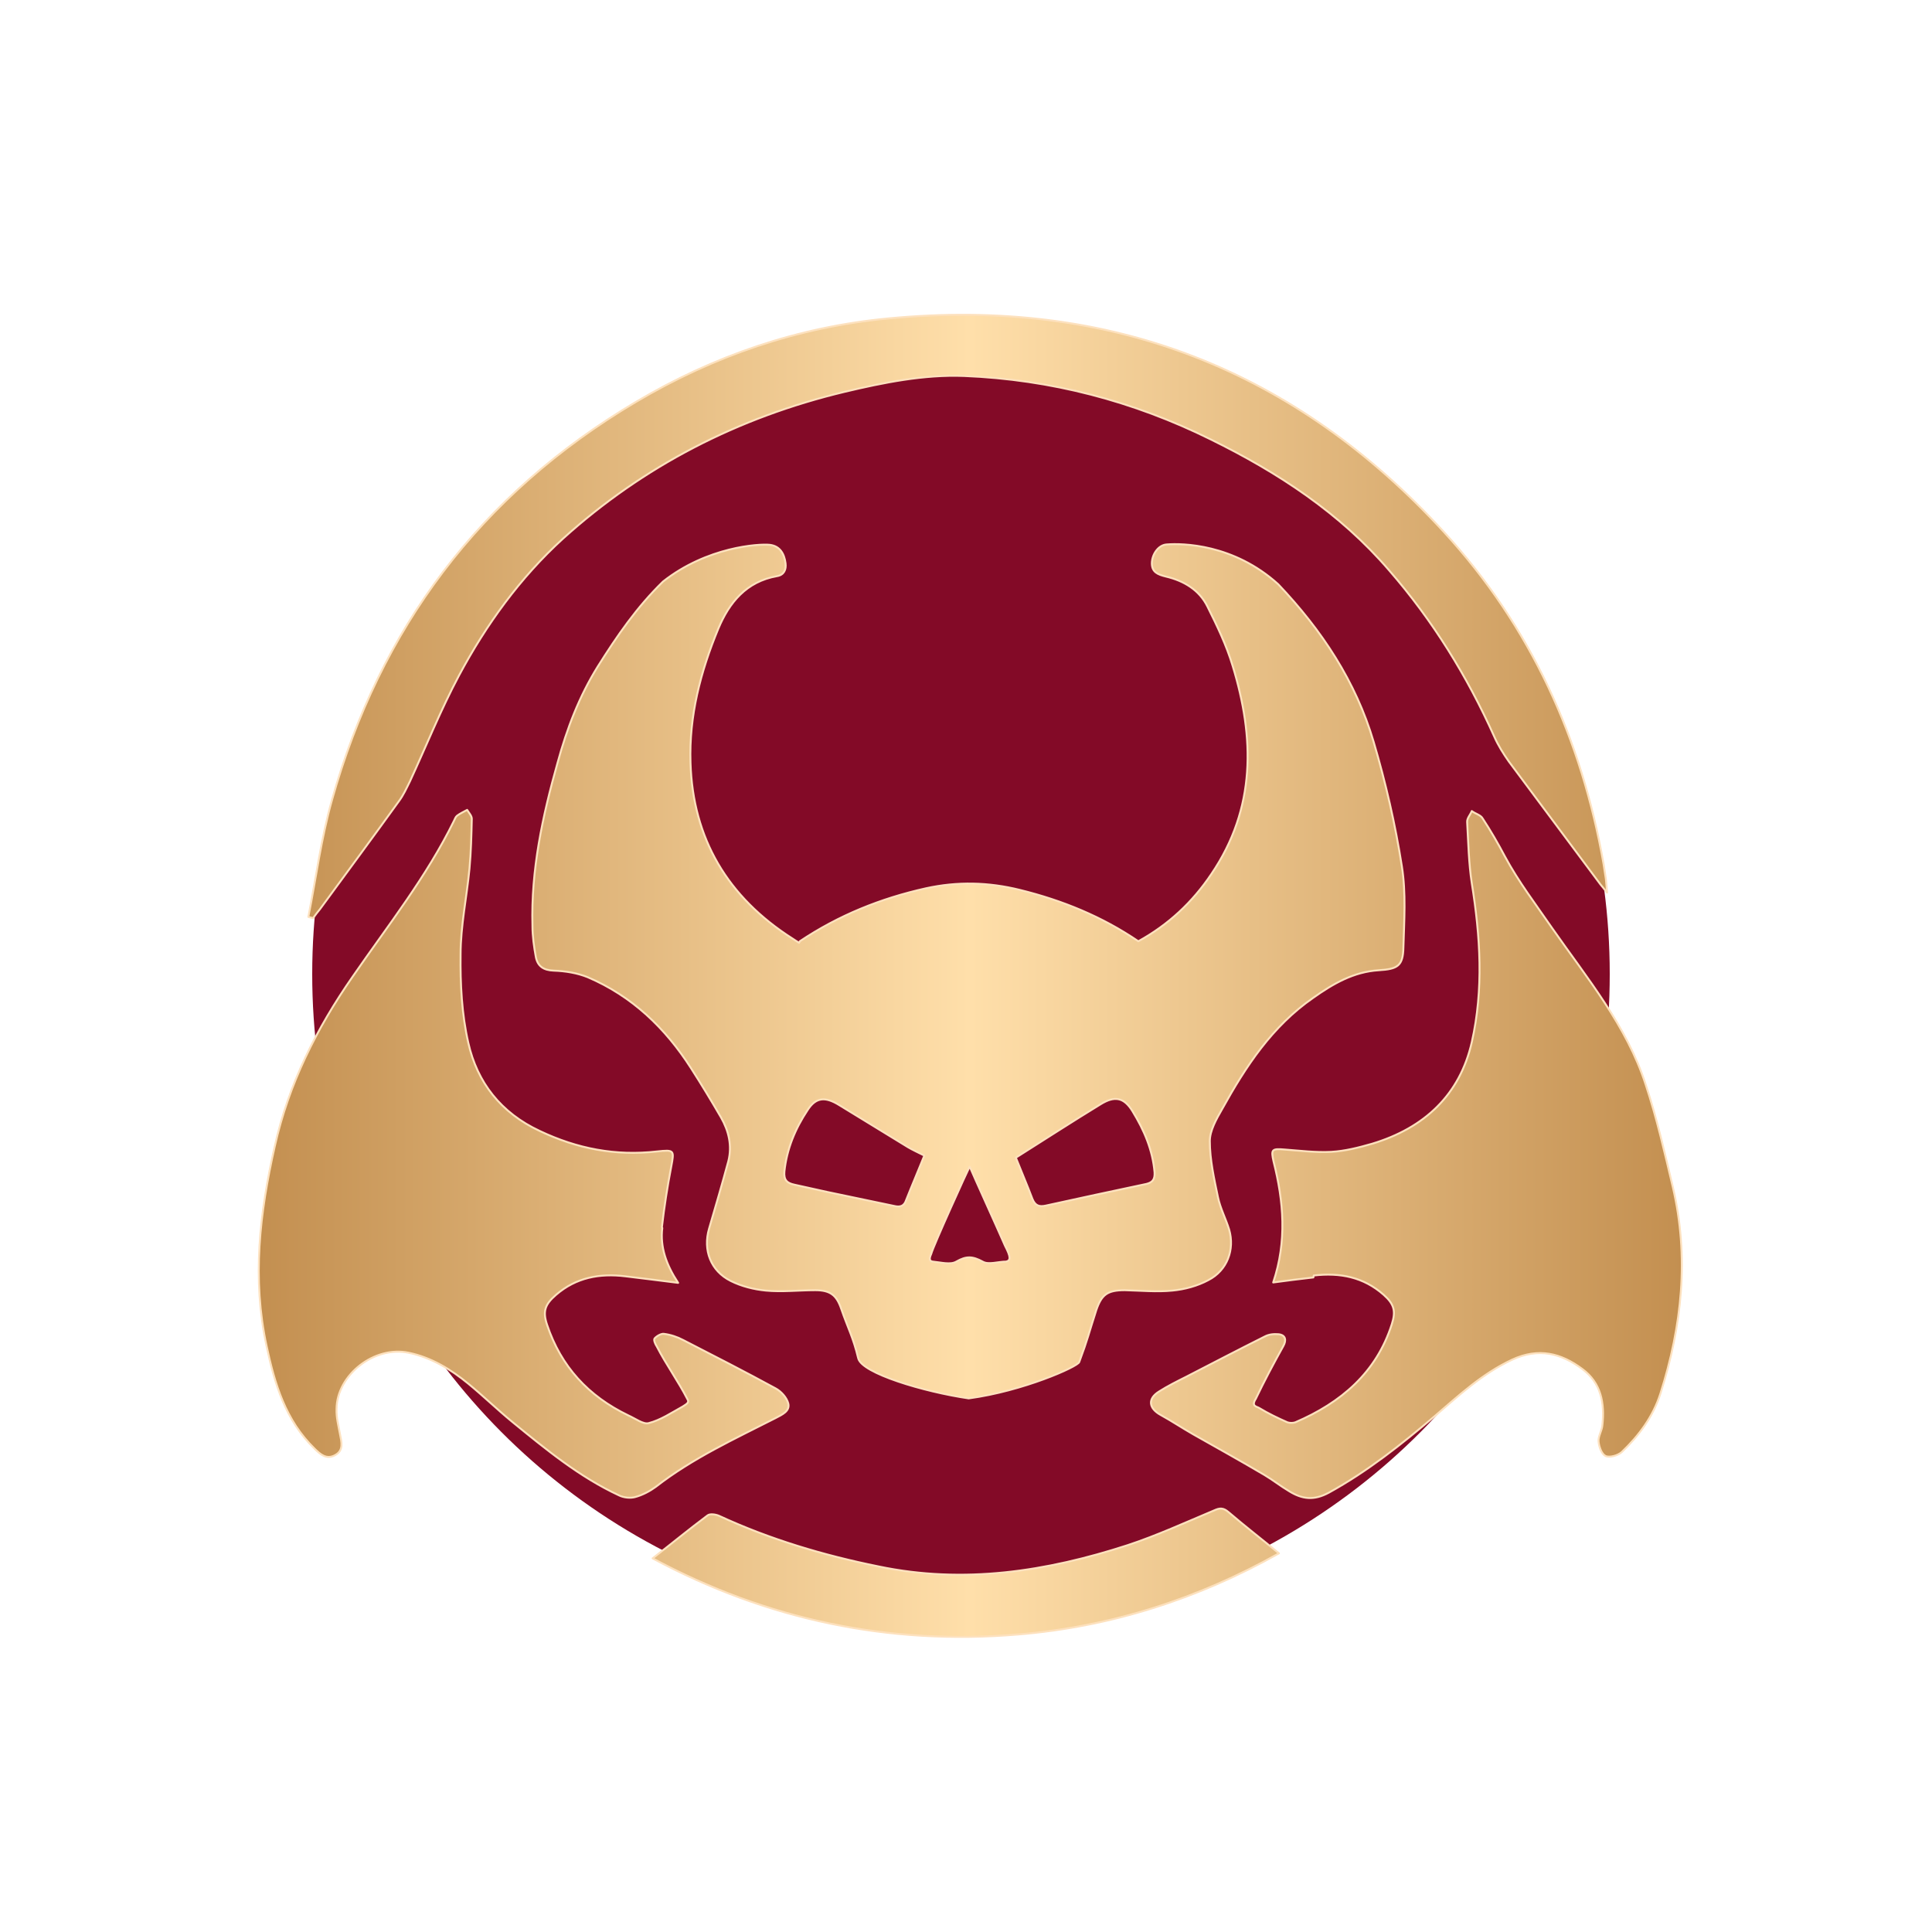 <?xml version="1.0" encoding="UTF-8"?> <svg xmlns="http://www.w3.org/2000/svg" xmlns:xlink="http://www.w3.org/1999/xlink" id="b52d0320-ccdf-4a07-8b0e-e8b74372c2a5" version="1.1" viewBox="0 0 500 500"><defs><style> .st0 { fill: url(#_Безымянный_градиент); stroke: #fde1be; stroke-linecap: round; stroke-linejoin: round; stroke-width: .5px; } .st1 { fill: #830a27; isolation: isolate; } </style><linearGradient id="_Безымянный_градиент" data-name="Безымянный градиент" x1="66.8" y1="249.5" x2="435.2" y2="249.5" gradientTransform="translate(0 502) scale(1 -1)" gradientUnits="userSpaceOnUse"><stop offset="0" stop-color="#c38f50"></stop><stop offset=".5" stop-color="#ffdfaa"></stop><stop offset="1" stop-color="#c38f50"></stop></linearGradient></defs><circle class="st1" cx="248.7" cy="252.1" r="167.9"></circle><path class="st0" d="M207,243.6c10-6.7,20.9-11.1,32.6-13.7,8.2-1.8,16.2-1.6,24.3.4,11,2.7,21.3,6.9,30.7,13.3,7.8-4.3,14-10.1,18.9-17.4,11.6-17.1,11.2-35.3,5.5-53.9-1.6-5.3-4-10.3-6.5-15.3-2.1-4.3-6.1-6.7-10.8-7.8-2-.5-3.6-1.1-3.6-3.4,0-2.2,1.6-4.8,3.9-4.9,3.9-.3,17.2-.2,28.8,10.3,11.3,11.9,20.1,25.2,24.7,40.8,3.1,10.5,5.6,21.3,7.3,32.2,1.1,6.9.6,14,.4,21-.1,4.8-1.5,5.6-6.4,5.9-6.5.4-11.8,3.5-16.9,7.1-10.7,7.4-17.5,17.8-23.6,28.8-1.5,2.6-3.2,5.6-3.2,8.3,0,4.8,1.1,9.7,2.1,14.5.6,2.9,2,5.5,2.9,8.4,1.5,5.2-.5,10.6-5.4,13.1-2.8,1.5-6.1,2.4-9.3,2.7-4,.4-8.2,0-12.3-.1-4.5,0-6,1.1-7.4,5.2-1.9,5.9-2.2,7.5-4.4,13.4-.4,1.2-14.5,7.5-28.6,9.4-11.6-1.7-27.7-6.5-28.6-10.4-1.3-5.4-2.6-7.6-4.4-12.8-1.2-3.5-2.8-4.8-6.7-4.8-4.3,0-8.6.5-12.8.1-3.1-.3-6.3-1.1-9.1-2.5-5.2-2.6-7.2-8-5.6-13.5,1.7-5.8,3.4-11.6,5-17.5,1-4,.1-7.8-1.9-11.3-2.5-4.3-5.1-8.6-7.8-12.8-6.6-10.3-15.2-18.6-26.7-23.5-2.7-1.1-5.8-1.6-8.8-1.7-2.6-.1-4.1-1.1-4.6-3.4-.5-2.7-.9-5.5-.9-8.2-.4-14.4,2.6-28.4,6.5-42.2,2.4-8.8,5.6-17.2,10.4-24.9,4.9-7.8,10.1-15.4,16.9-22,11.4-9,24.8-9.8,27.6-9.5,2.7.3,3.8,2.4,4.1,4.8.2,1.6-.4,3-2.2,3.3-8,1.4-12.4,6.9-15.2,13.6-4.6,11.1-7.6,22.6-7.2,34.7.6,19.6,9.6,34.8,26.4,45.5.5.3,1,.7,1.7,1.1h0ZM262.9,299.6c1.3,3.3,2.9,7,4.3,10.7.7,1.7,1.7,2.1,3.5,1.7,8.7-1.9,17.4-3.8,26-5.6,1.6-.4,2.2-1.2,2.1-3-.5-5.8-2.7-10.9-5.7-15.8-2.2-3.6-4.6-4.1-8.3-1.8-7.2,4.4-14.3,9-21.9,13.8h0ZM239.1,299c-1.6-.8-2.9-1.4-4.1-2.1-5.9-3.6-11.9-7.3-17.8-10.9-3.7-2.3-6.1-2-8.2,1.3-3.2,4.8-5.4,10.1-6,15.9-.2,2.2.7,3,2.6,3.4,2.9.6,5.7,1.3,8.6,1.9,5.7,1.2,11.5,2.4,17.2,3.6,1.6.4,2.6,0,3.1-1.5,1.5-3.8,3.1-7.5,4.7-11.5h0ZM250.9,302c-.4.7-9.4,20.5-9.9,22.5-.7,1.5-.3,1.9.4,2,2.1.2,4.6.9,6.1,0,2.6-1.5,4.2-1.4,6.8,0,1.5.9,4,0,6.1,0,1.2-.3,1.2-1.2-.3-4.1-2-4.6-8.1-18-9.1-20.4h0ZM171.3,317.6c.6-5.2,1.4-10.4,2.4-15.6.8-4.3.9-4.5-3.7-4-10.7,1.2-20.6-.7-30.3-5.3-10.1-4.7-16.2-12.6-18.5-22.8-1.7-7.4-2.1-15.3-2-22.9,0-7.4,1.6-14.8,2.3-22.2.4-4.3.5-8.6.6-12.9,0-.8-.8-1.6-1.2-2.3-.9.5-1.8.9-2.6,1.5-.4.3-.6.9-.8,1.3-7.1,14.5-17.1,27.1-26.2,40.3-9.4,13.5-16.6,27.8-20.2,44-3.9,17.2-5.9,34.2-2.1,51.7,2.1,9.8,4.9,19.2,12.4,26.5,1.5,1.5,3.1,2.9,5.3,1.7,2.3-1.2,1.7-3.4,1.3-5.4-.4-2.2-1-4.4-.9-6.6.1-8.8,9.8-16.4,18.7-14.5,5.8,1.2,10.9,4.3,15.4,8,3.9,3.2,7.5,6.7,11.4,9.9,8.7,7.1,17.3,14.2,27.6,19,1.2.6,3,.8,4.3.4,1.8-.5,3.7-1.5,5.2-2.6,9.5-7.4,20.4-12.4,31-17.8,1.7-.9,3.8-1.8,3.3-3.8-.4-1.5-1.8-3.1-3.3-3.9-7.9-4.3-15.9-8.4-23.9-12.5-1.5-.8-3.3-1.4-5-1.6-.7-.1-1.9.6-2.4,1.2-.3.4.2,1.5.6,2.1,2.3,4.5,5.6,9.1,7.9,13.6.6.9-.3,1.3-1.2,1.9-2.9,1.6-5.7,3.5-8.8,4.3-1.4.4-3.5-1.2-5.3-2-10.4-5-17.4-12.7-21-23.4-1.2-3.5-.6-5.3,2.3-7.8,5.2-4.5,11.3-5.6,17.9-4.8,4.4.5,8.7,1.1,13.7,1.7-3.1-4.7-4.7-9.3-4.1-14.2h0ZM340,330.1c6.8-.8,12.9.4,18.1,5,2.7,2.4,3.2,4.2,2.1,7.6-4,12.5-13.1,20.3-25,25.4-.6.2-1.4.2-2,0-2.5-1.1-5-2.3-7.3-3.7-.6-.4-2.2-.4-.9-2.4,2.2-4.6,4.6-9.1,7.1-13.6.9-1.6.6-2.9-1.2-3.1-1.2-.1-2.5,0-3.6.6-6.8,3.4-13.5,6.9-20.3,10.4-2.4,1.2-4.8,2.4-7,3.8-3.1,1.9-2.7,4.4.4,6.1,2.9,1.6,5.6,3.4,8.4,5,6.2,3.5,12.3,6.9,18.4,10.5,2.2,1.3,4.2,2.9,6.4,4.2,3.4,2.1,6.4,2.5,10.3.4,10-5.5,18.8-12.5,27.4-19.8,6.3-5.4,12.3-11,20-14.6,6.9-3.2,12.7-1.7,18.2,2.4,4.9,3.6,5.8,8.9,5.2,14.5-.1,1.4-1.1,2.9-1,4.2.1,1.4.8,3.3,1.8,3.8,1,.5,3.2-.1,4.2-1,4.5-4.3,8.1-9.2,10-15.1,5.6-17.6,7.5-35.4,3.2-53.6-2.1-8.8-4.1-17.7-7-26.4-4.9-15.2-15.2-27.6-24.2-40.5-4.2-6.1-8.7-12-12.2-18.5-1.8-3.4-3.7-6.7-5.8-9.9-.5-.9-1.9-1.2-2.8-1.9-.4,1-1.3,1.9-1.2,2.9.3,5.3.4,10.6,1.2,15.8,2.2,13.7,3.1,27.4,0,41.1-3.1,13.6-12.2,22.2-25.8,26.3-3.5,1-7,1.9-10.6,2.1-4,.2-8-.3-12-.6-3.4-.3-3.6,0-2.9,3.1,2.6,10.3,3.5,20.6-.1,31.3,3.6-.5,7-.9,10.4-1.3h0ZM81.1,237.5c.6-.8,1.1-1.5,1.7-2.2,6.8-9.3,13.7-18.6,20.4-27.9,1.2-1.6,2-3.4,2.9-5.2,4.2-9.1,8-18.6,12.7-27.4,7-13.1,15.8-25.3,26.9-35.4,20.8-18.8,45.3-31.4,72.9-38,10.1-2.4,20.5-4.5,30.9-4.1,22.4.9,43.8,6.5,63.8,16.4,17.5,8.6,33.5,19.1,46.2,33.9,11.3,13,20.2,27.4,27.2,43,1,2.3,2.4,4.5,3.8,6.5,7.9,10.6,15.8,21.2,23.7,31.8.5.6,1,1.2,1.7,2.1-.1-1.5-.2-2.5-.3-3.5-.2-1.3-.4-2.6-.6-3.9-5.7-32.3-18.8-61.4-41.3-85.9-38.3-41.8-86.1-60.8-143.7-55.3-23.5,2.2-45.3,9.7-65.4,21.6-40.5,24-66.3,58.8-78.7,103.1-2.8,9.9-4.1,20.1-6.1,30.2l1.2.3h0ZM263.5,423c24-2,46.5-9.2,67.5-21-4.5-3.7-8.9-7.1-13.1-10.7-1.3-1.1-2.2-1.1-3.7-.4-7.4,3.1-14.8,6.5-22.4,9-21,6.8-42.3,10.1-64.4,5.5-14.3-2.9-28.1-7-41.3-13.1-.9-.4-2.4-.6-3-.1-4.7,3.5-9.3,7.3-14.2,11.1,29.6,15.9,61.1,22.5,94.6,19.7h0Z"></path></svg> 